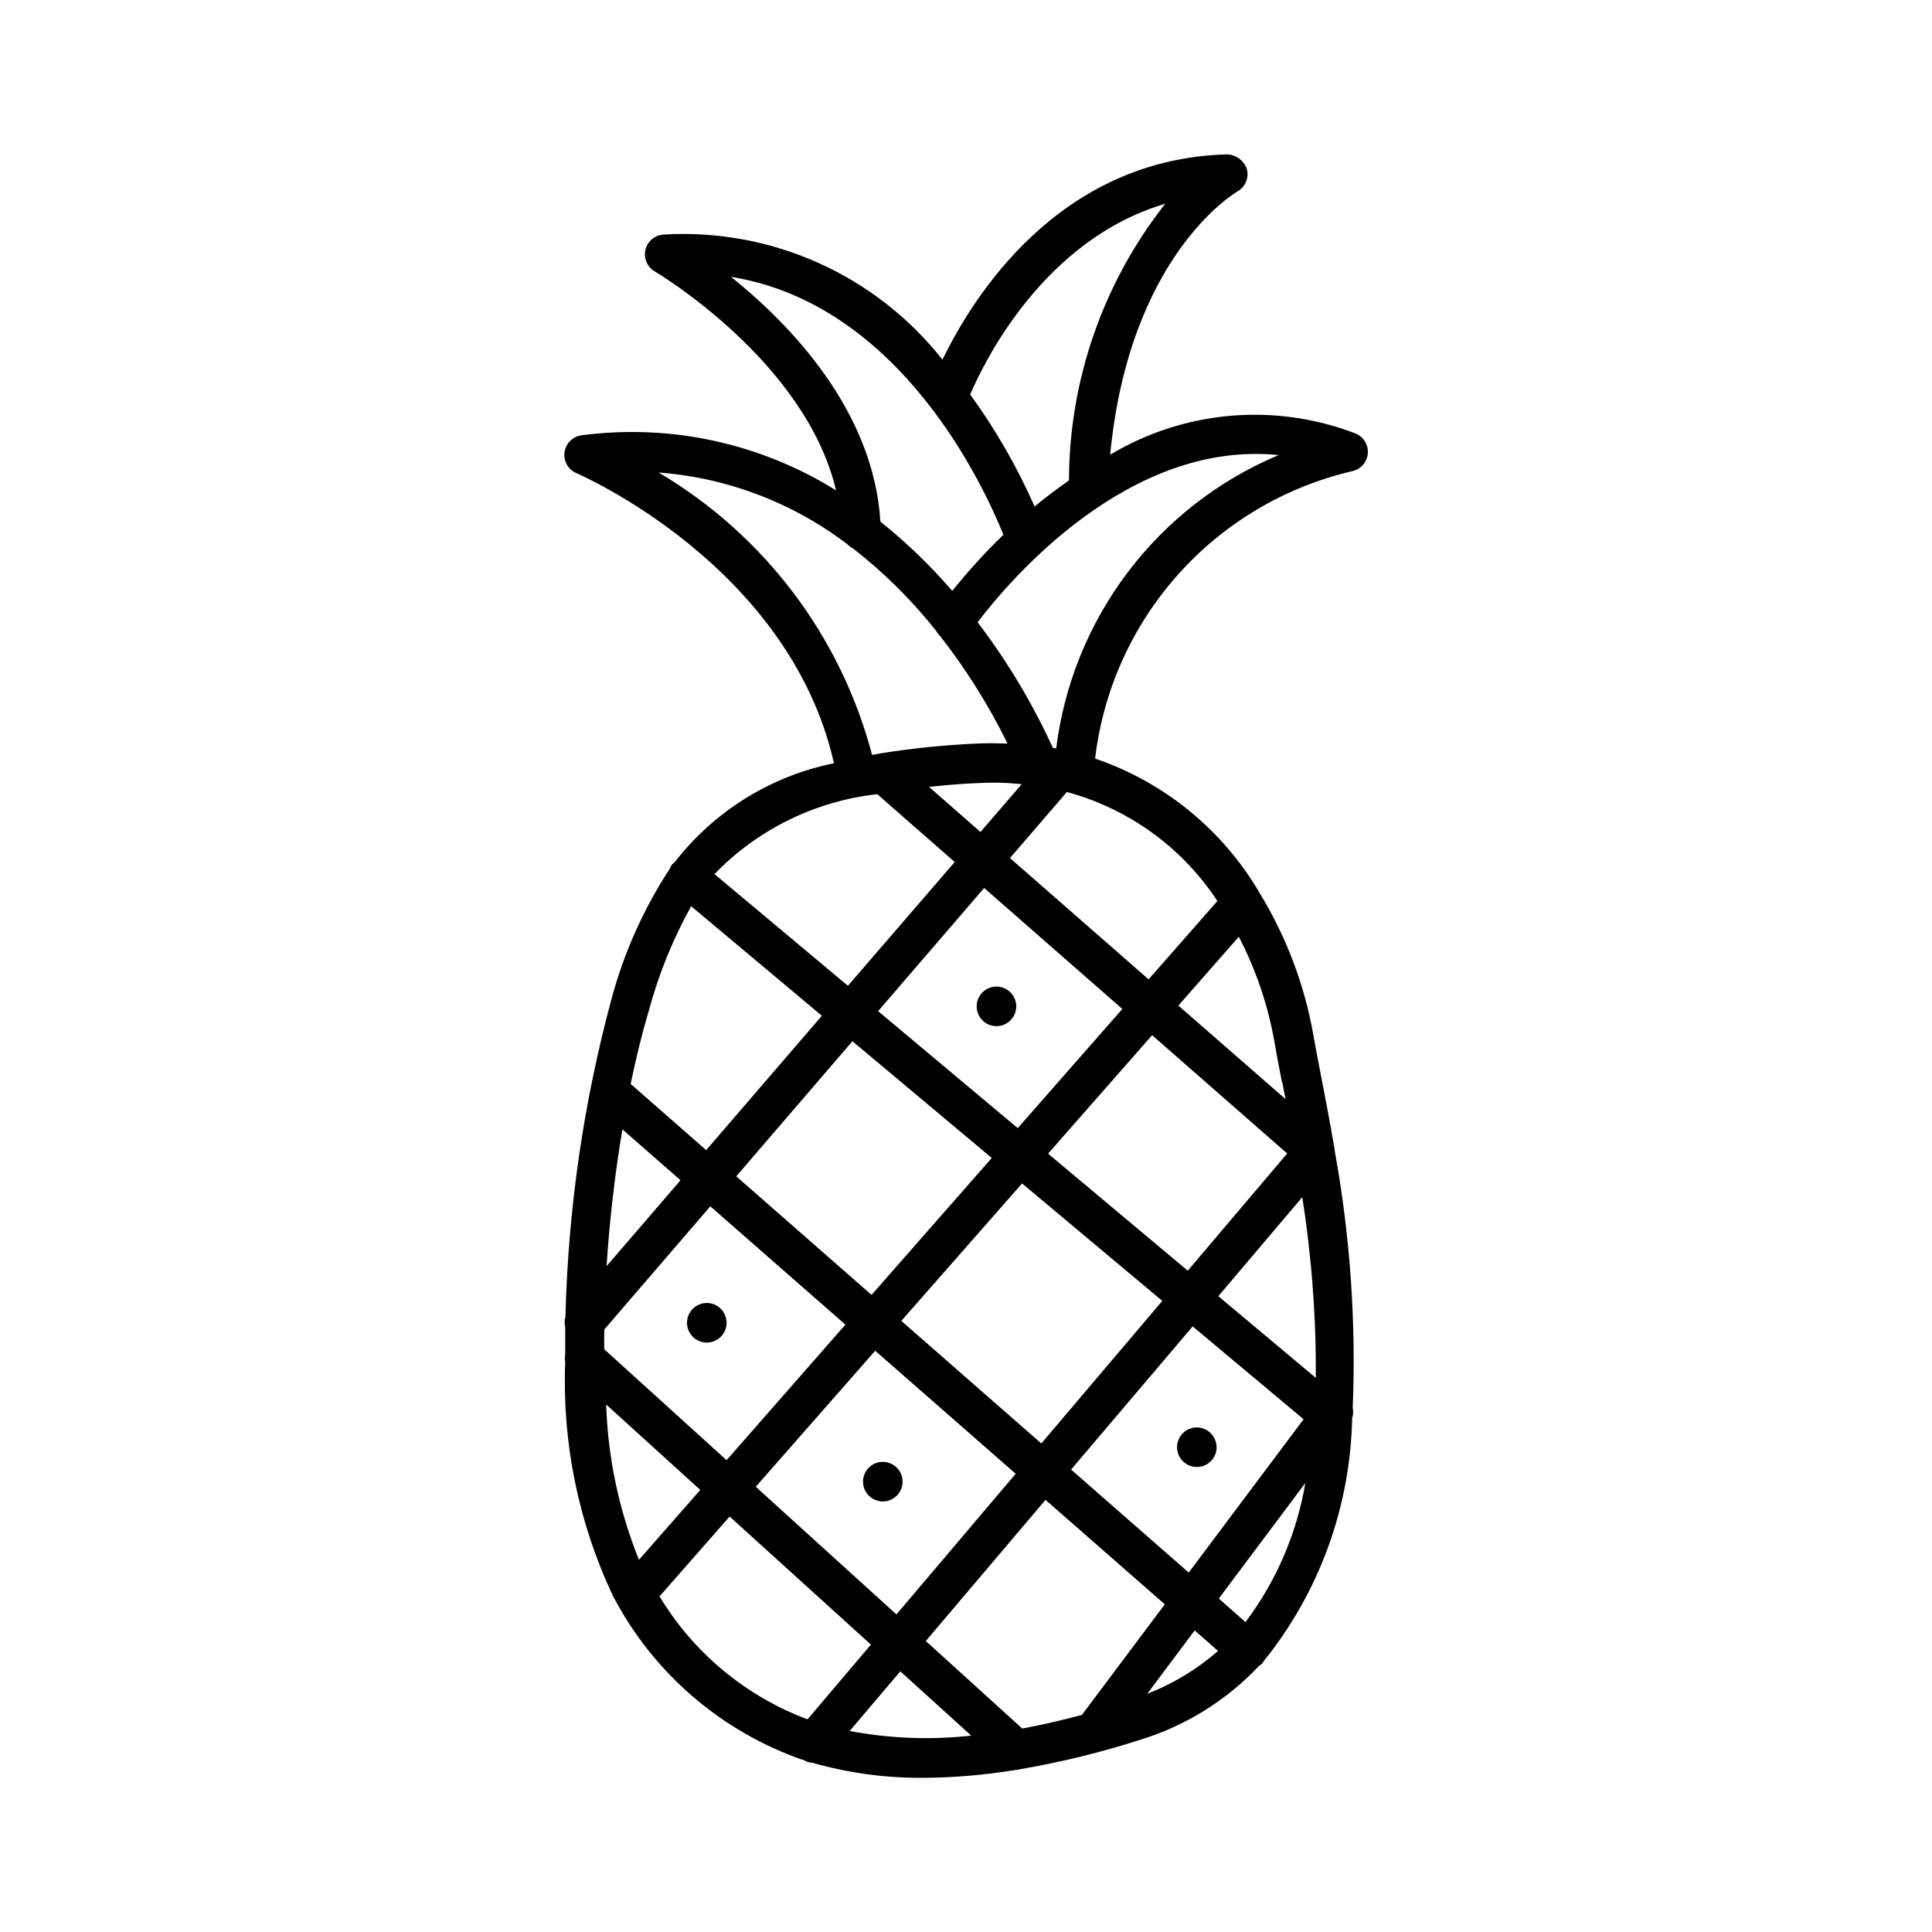 <?xml version="1.0" encoding="UTF-8"?>
<!-- Uploaded to: ICON Repo, www.svgrepo.com, Generator: ICON Repo Mixer Tools -->
<svg fill="#000000" width="800px" height="800px" version="1.1" viewBox="144 144 512 512" xmlns="http://www.w3.org/2000/svg">
 <path d="m502.29 268.88c2.281-0.465 3.988-2.375 4.188-4.695s-1.156-4.496-3.328-5.34c-21.367-8.184-45.309-6.098-64.938 5.656 4.984-52.293 32.539-69.086 33.754-69.789v0.004c2.09-1.195 3.098-3.656 2.445-5.973-0.789-2.211-2.836-3.727-5.184-3.832-44.703 1.156-67.438 37.848-75.465 54.41-17.742-22.504-45.383-34.891-73.988-33.156-2.293 0.172-4.211 1.816-4.727 4.059-0.516 2.242 0.492 4.559 2.481 5.715 0.441 0.25 39.969 23.73 48.031 58.012-20.094-12.52-43.906-17.68-67.375-14.602-2.367 0.281-4.246 2.129-4.574 4.488-0.328 2.363 0.977 4.648 3.18 5.566 0.578 0.25 56.375 24.352 68.223 76.863-16.793 3.406-31.801 12.746-42.277 26.305-0.215 0.145-0.418 0.305-0.609 0.48-0.266 0.363-0.48 0.766-0.641 1.188-6.992 10.691-12.227 22.434-15.504 34.781-7.375 27.406-11.445 55.598-12.133 83.969-0.258 0.867-0.277 1.789-0.062 2.668v7.242c-0.133 0.66-0.133 1.344 0 2.004-0.84 21.426 3.519 42.738 12.699 62.117 10.711 20.477 28.871 36.062 50.738 43.535 0.672 0.367 1.418 0.582 2.184 0.629 9.535 2.711 19.414 4.043 29.324 3.957 8.203-0.051 16.387-0.754 24.48-2.098h0.199c0.281-0.035 0.562-0.09 0.84-0.168 10.941-1.871 21.738-4.523 32.305-7.934 11.875-3.711 22.59-10.418 31.109-19.48 0.301-0.176 0.586-0.383 0.84-0.621 0.094-0.141 0.176-0.289 0.254-0.441 14.824-18.305 23.117-41.031 23.574-64.582 0.293-0.871 0.344-1.805 0.156-2.707 0.914-22.883-0.699-45.797-4.809-68.328v-0.199c-1.281-7.535-2.582-14.285-3.652-19.773-0.809-4.144-1.492-7.66-1.953-10.402h0.004c-2.324-13.227-7.086-25.906-14.047-37.387-0.062-0.137-0.156-0.262-0.23-0.398v-0.004c-9.785-16.711-25.258-29.344-43.59-35.59 2.152-18.148 9.844-35.191 22.023-48.816 12.18-13.625 28.262-23.168 46.055-27.332zm-49.488-70.879c-16.461 20.898-25.445 46.711-25.516 73.312-3.148 2.246-6.297 4.555-9.102 6.918-4.621-10.477-10.344-20.43-17.078-29.695 3.781-8.816 19.578-41.07 51.695-50.535zm-115.1 19.363c45.059 7.262 67.176 55.859 72.211 68.352h0.004c-4.828 4.668-9.359 9.641-13.562 14.883-5.762-6.695-12.137-12.844-19.039-18.359-1.816-29.512-24.035-52.438-39.613-64.875zm-19.176 51.852c18.172 1.367 35.559 7.977 50.047 19.027 0.434 0.453 0.941 0.832 1.5 1.113 8.199 6.379 15.598 13.719 22.043 21.863 0.273 0.508 0.625 0.965 1.047 1.355 6.914 8.855 12.891 18.402 17.844 28.484-2.738-0.082-5.481-0.168-8.398 0h0.004c-8.348 0.383-16.668 1.23-24.918 2.539-0.125 0-0.23 0-0.355 0.062l-2.227 0.398v0.004c-8.27-31.43-28.602-58.324-56.586-74.848zm84.621 82.309c1.5-0.074 2.992-0.117 4.449-0.117 2.477 0 4.828 0.188 7.168 0.398l-10.926 12.68-13.645-11.965c4.039-0.418 8.312-0.809 12.953-0.996zm-26.648 2.949 20.508 17.969-28.297 32.801-35.363-29.598c11.465-11.863 26.711-19.352 43.109-21.172zm116.21 154.68-25.84-21.652 22.25-26.238c2.492 15.84 3.691 31.855 3.59 47.891zm-61.992 89.32c-5.512 1.449-10.812 2.688-15.809 3.602l-25.559-23.188 31.719-37.406 31.613 27.68zm29.883-22.387 6.191 5.426h0.004c-5.547 4.859-11.898 8.703-18.77 11.367zm-151.66-132.8 15.406 13.488-19.598 22.766h0.004c0.781-12.145 2.18-24.246 4.188-36.254zm-4.797 53.047 28.098-32.645 35.801 31.352-31.488 35.918-32.422-29.391c-0.051-1.746-0.008-3.5 0.012-5.234zm70.828-9.172-35.855-31.426 30.785-35.801 36.926 30.934zm39.887-29.535 37.168 31.121-32.066 37.785-37.102-32.484zm-38.918 44.336 37.23 32.602-31.605 37.27-37.281-33.828zm51.914 31.488 32.219-37.945 29.391 24.613-30.438 40.629zm30.918-52.703-37.02-31.016 27.57-31.395 35.793 31.352zm-45.059-37.785-37-30.996 28.098-32.645 36.621 32.066zm-86.594-58.84 34.688 29.062-30.66 35.613-20.016-17.539c1.438-6.957 3.043-13.496 4.777-19.301 2.602-9.691 6.383-19.031 11.254-27.805zm-22.473 132.09 24.938 22.629-16.246 18.516c-5.305-13.098-8.246-27.027-8.691-41.145zm14.137 50.844 18.578-21.16 37.441 33.941-16.793 19.805c-16.379-6.125-30.203-17.609-39.227-32.59zm50.383 35.688 13.426-15.828 18.797 17.047v-0.004c-10.758 1.191-21.633 0.773-32.266-1.238zm104.96-28.812-7.137-6.297 22.945-30.637-0.004-0.004c-2.266 13.398-7.715 26.059-15.891 36.914zm9.699-143.1 0.852 4.441-28.395-24.785 16.016-18.242c4.559 8.766 7.742 18.176 9.449 27.906 0.461 2.781 1.164 6.402 1.992 10.656zm-17.203-48.055-18.23 20.762-36.734-32.141 15.074-17.508h-0.008c16.383 4.426 30.578 14.703 39.898 28.887zm-42.719-40.43-0.883-0.156v-0.004c-5.391-11.801-12.078-22.961-19.941-33.281 8.156-10.738 39.789-48.375 79.77-44.305-15.797 6.633-29.562 17.309-39.91 30.961-10.352 13.648-16.918 29.785-19.035 46.785zm-15.828 63.102c2.121 0 4.035 1.277 4.848 3.238 0.812 1.961 0.363 4.219-1.137 5.719-1.504 1.504-3.762 1.953-5.723 1.141-1.961-0.812-3.238-2.727-3.238-4.852 0-2.898 2.352-5.246 5.25-5.246zm-76.77 94.348c-2.121 0-4.035-1.277-4.848-3.238-0.812-1.961-0.363-4.219 1.137-5.719 1.5-1.504 3.758-1.953 5.719-1.141 1.961 0.812 3.238 2.727 3.238 4.852 0 1.391-0.551 2.727-1.535 3.711-0.984 0.984-2.32 1.535-3.711 1.535zm46.645 42.102c-2.121 0-4.035-1.281-4.848-3.242-0.812-1.961-0.363-4.219 1.137-5.719s3.758-1.949 5.719-1.137c1.961 0.812 3.238 2.727 3.238 4.848 0 1.391-0.551 2.727-1.535 3.711-0.984 0.984-2.32 1.539-3.711 1.539zm88.473-14.367v-0.004c0 2.125-1.281 4.035-3.242 4.848s-4.219 0.363-5.719-1.137-1.949-3.758-1.137-5.719c0.812-1.961 2.727-3.238 4.848-3.238 2.891 0.012 5.227 2.356 5.227 5.246z"/>
</svg>